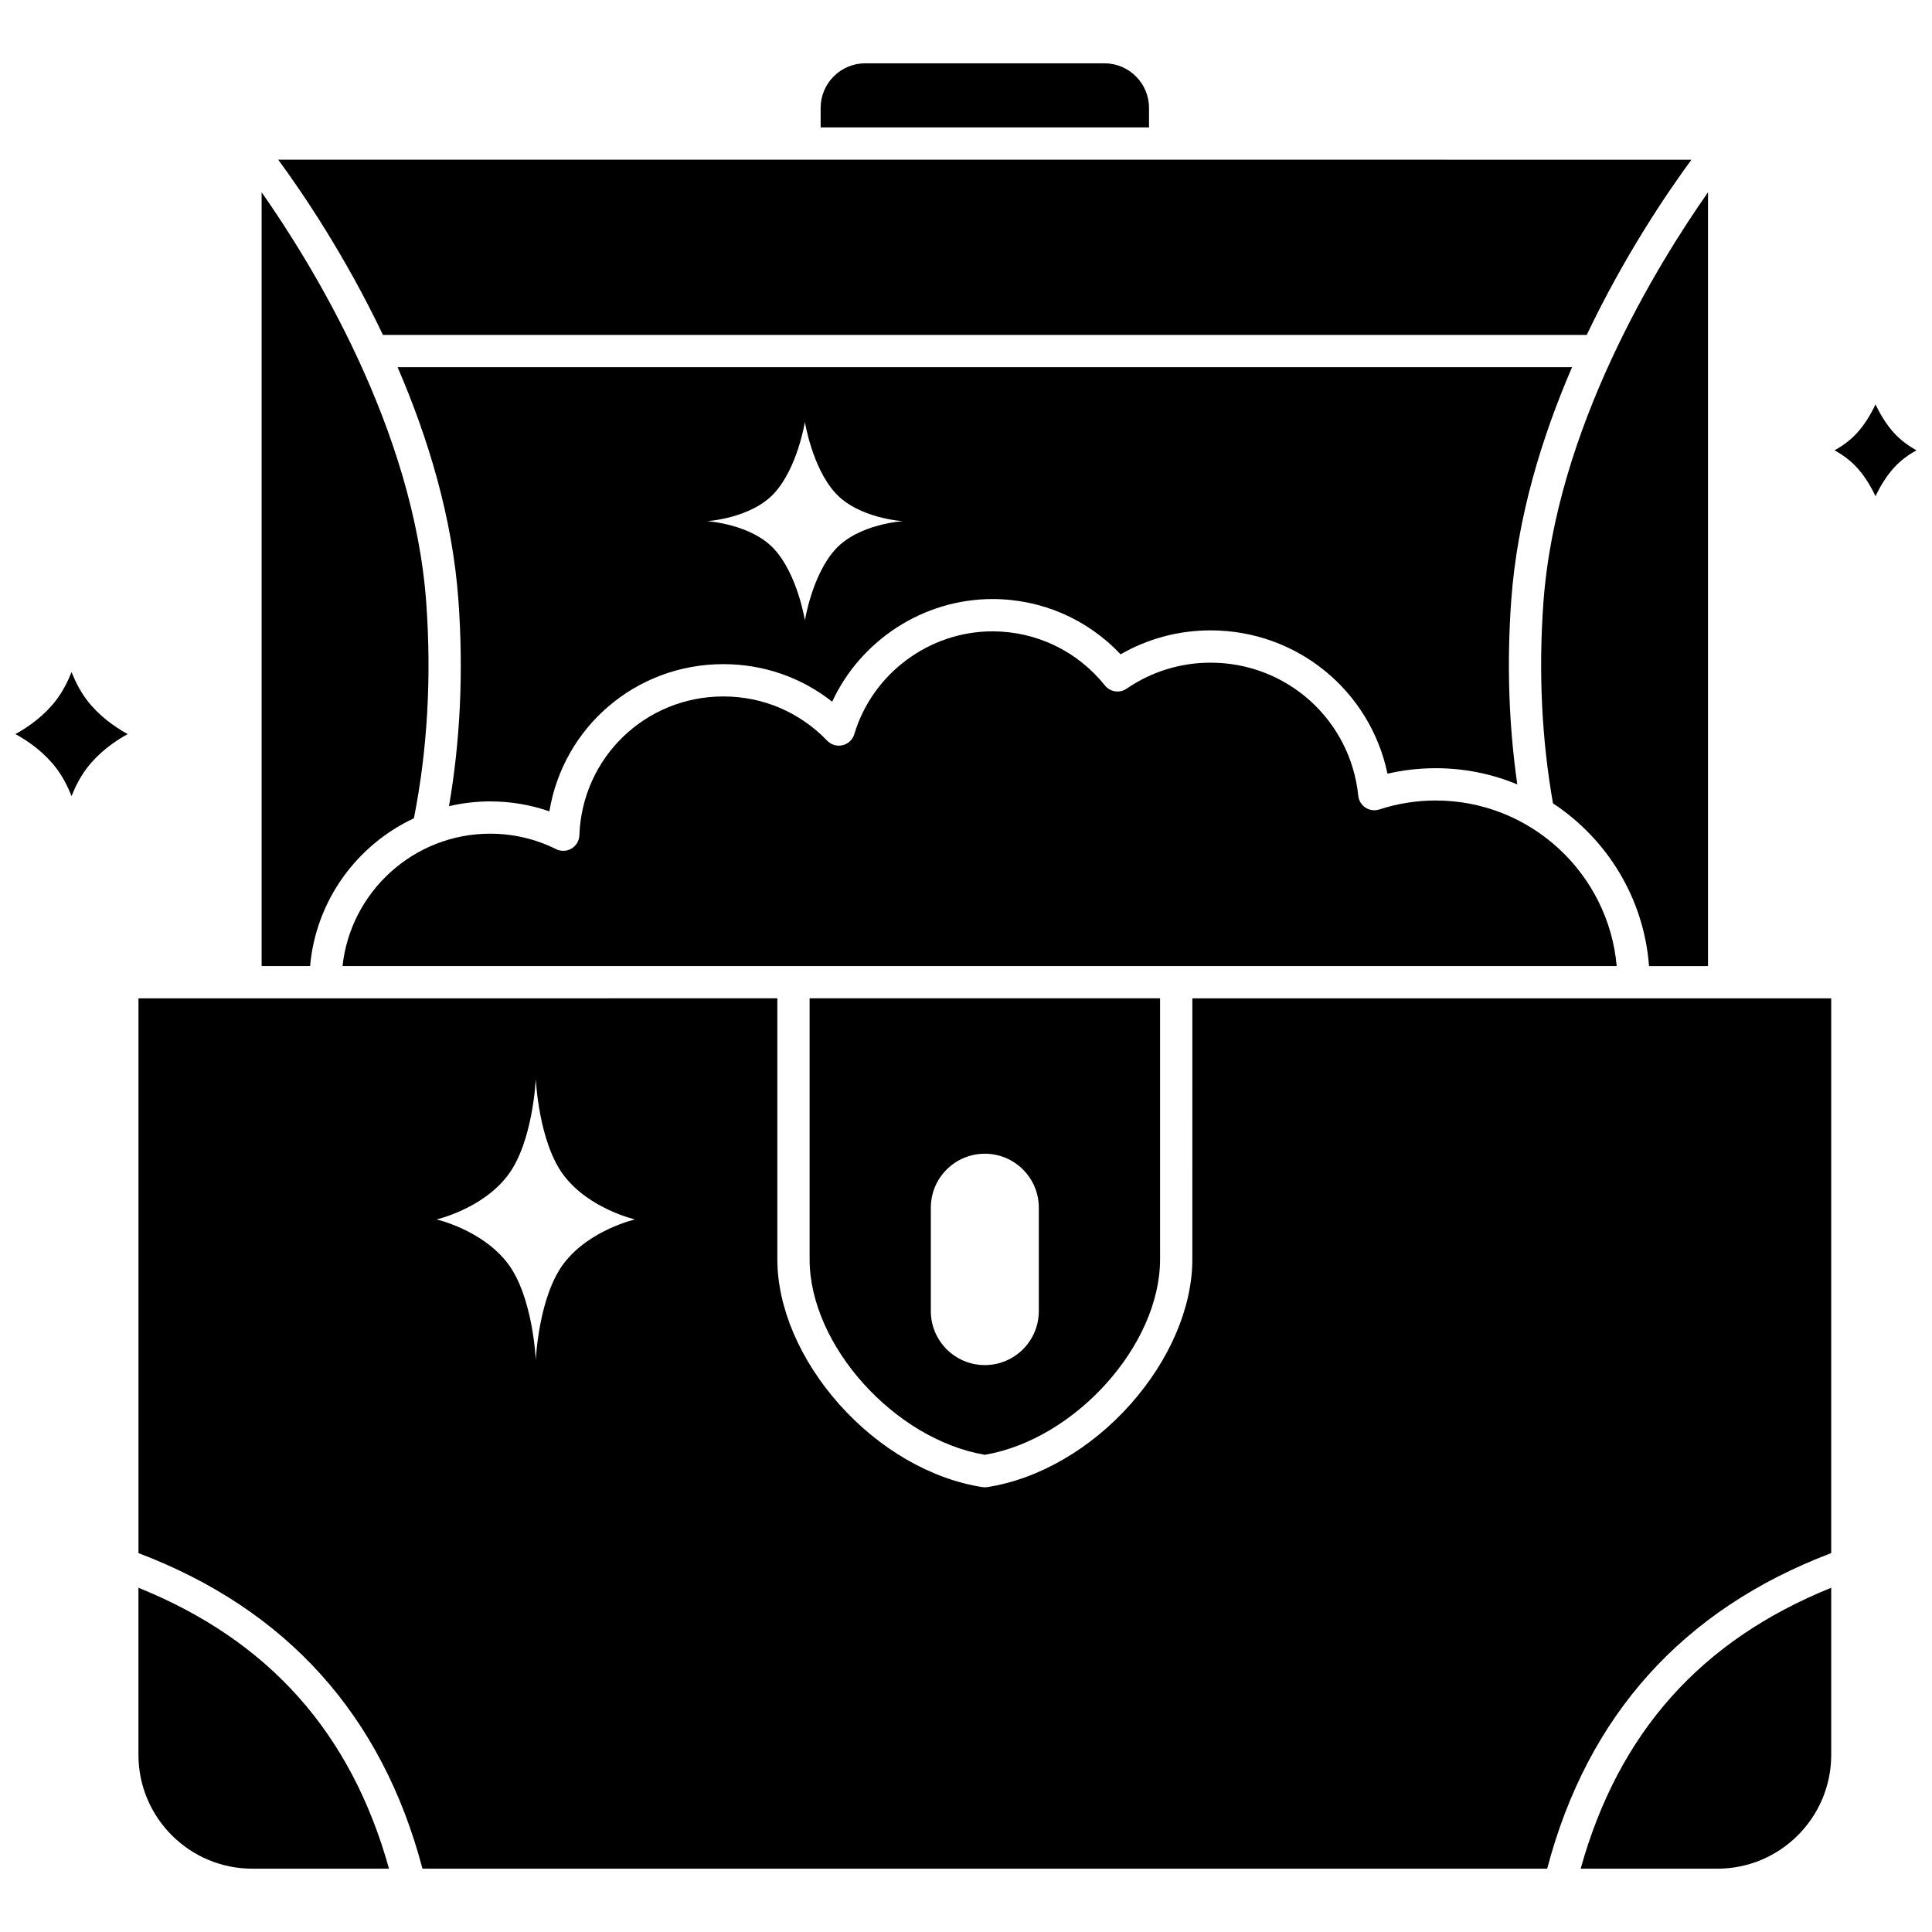<?xml version="1.0" encoding="UTF-8"?>
<!-- Uploaded to: ICON Repo, www.iconrepo.com, Generator: ICON Repo Mixer Tools -->
<svg width="800px" height="800px" version="1.1" viewBox="144 144 512 512" xmlns="http://www.w3.org/2000/svg">
 <defs>
  <clipPath id="b">
   <path d="m148.09 322h29.906v33h-29.906z"/>
  </clipPath>
  <clipPath id="a">
   <path d="m630 251h21.902v25h-21.902z"/>
  </clipPath>
 </defs>
 <g clip-path="url(#b)">
  <path d="m167.05 329.55c-1.672-2.184-3.012-4.75-4.086-7.434-1.074 2.68-2.414 5.25-4.086 7.434-3.098 4.047-7.094 6.953-10.785 8.988 3.691 2.035 7.688 4.945 10.785 8.988 1.672 2.184 3.012 4.75 4.086 7.434 1.074-2.68 2.414-5.25 4.086-7.434 3.098-4.043 7.094-6.949 10.785-8.988-3.691-2.035-7.688-4.941-10.785-8.988z"/>
 </g>
 <path d="m596.64 400.02v-205.06c-13.438 19.156-40.324 62.738-43.625 108.79-1.316 18.332-0.445 36.199 2.543 53.152 14.301 9.41 24.102 25.102 25.453 43.125z"/>
 <path d="m273.89 356.38c5.418 0 10.676 0.883 15.703 2.637 3.668-22.305 22.875-39.012 46.105-39.012 10.617 0 20.648 3.496 28.84 9.953 7.543-16.289 24.172-27.203 42.461-27.203 12.973 0 25.156 5.293 33.973 14.648 7.238-4.164 15.406-6.348 23.84-6.348 22.949 0 42.293 16.012 46.887 37.984 4.188-0.969 8.469-1.457 12.785-1.457 7.652 0 14.949 1.531 21.617 4.289-2.254-15.684-2.809-32.035-1.609-48.746 1.582-22.074 8.133-43.332 16.125-61.816l-311.25 0.004c7.992 18.484 14.543 39.742 16.125 61.816 1.348 18.801 0.504 37.102-2.504 54.52 3.508-0.82 7.152-1.27 10.902-1.27zm75.355-81.746c6.156-6.777 8.062-18.828 8.062-18.828s1.906 12.051 8.062 18.828c6.156 6.777 17.895 7.481 17.895 7.481s-11.738 0.703-17.895 7.481c-6.156 6.781-8.062 18.828-8.062 18.828s-1.906-12.051-8.062-18.828-17.895-7.481-17.895-7.481c0 0.004 11.734-0.699 17.895-7.481z"/>
 <path d="m448.5 172.6c0-6.519-5.305-11.824-11.824-11.824h-63.375c-6.519 0-11.824 5.305-11.824 11.824v5.164h87.023z"/>
 <path d="m524.48 356.14c-5.082 0-10.109 0.797-14.945 2.375-1.23 0.398-2.574 0.223-3.656-0.48-1.086-0.703-1.789-1.863-1.922-3.148-2.07-20.109-18.902-35.273-39.148-35.273-7.984 0-15.676 2.383-22.238 6.887-1.848 1.27-4.359 0.895-5.758-0.852-7.301-9.109-18.168-14.336-29.816-14.336-16.75 0-31.797 11.203-36.594 27.242-0.434 1.457-1.613 2.574-3.09 2.934-1.477 0.355-3.035-0.098-4.09-1.191-7.273-7.566-17.051-11.734-27.523-11.734-20.652 0-37.414 16.16-38.16 36.793-0.051 1.449-0.836 2.777-2.086 3.519-1.25 0.742-2.789 0.801-4.09 0.156-5.469-2.715-11.344-4.094-17.473-4.094-20.258 0-36.984 15.383-39.121 35.082h337.67c-2.176-24.559-22.848-43.879-47.961-43.879z"/>
 <path d="m404.99 529.54c23.961-4.106 46.438-29.074 46.438-51.789v-69.184h-92.871v69.184c-0.004 22.715 22.469 47.688 46.434 51.789zm-14.312-65.484c0-7.902 6.406-14.309 14.309-14.309 7.902 0 14.309 6.406 14.309 14.309v27.395c0 7.902-6.406 14.309-14.309 14.309-7.902 0-14.309-6.406-14.309-14.309z"/>
 <path d="m564.5 232.76c9.992-20.996 21.25-37.586 27.75-46.441l-374.52-0.004c6.5 8.855 17.754 25.449 27.75 46.441z"/>
 <path d="m180.69 564.77v44.289c0 16.629 13.527 30.16 30.16 30.16h36.242c-10.047-36.043-31.84-60.48-66.402-74.449z"/>
 <path d="m562.89 639.22h36.242c16.629 0 30.16-13.527 30.16-30.16v-44.289c-34.562 13.969-56.355 38.402-66.402 74.449z"/>
 <path d="m459.98 477.75c0 12.676-5.973 26.668-16.383 38.383-10.531 11.852-24.363 19.855-37.949 21.965-0.219 0.031-0.438 0.051-0.656 0.051s-0.438-0.016-0.656-0.051c-13.59-2.109-27.422-10.113-37.949-21.965-10.41-11.715-16.383-25.707-16.383-38.383v-69.184l-169.31 0.004v147.02c39.273 14.898 64.574 43.012 75.266 83.633h298.06c10.691-40.625 35.992-68.738 75.266-83.633v-147.02h-169.3zm-166.51 1c-6.781 8.852-7.481 25.719-7.481 25.719s-0.703-16.871-7.481-25.719c-6.781-8.852-18.828-11.59-18.828-11.59s12.051-2.738 18.828-11.59c6.781-8.852 7.481-25.719 7.481-25.719s0.703 16.871 7.481 25.719c6.781 8.852 18.828 11.59 18.828 11.59s-12.047 2.738-18.828 11.59z"/>
 <path d="m253.69 360.86c3.586-18.117 4.691-37.32 3.273-57.121-3.309-46.047-30.195-89.633-43.629-108.79v205.06h12.844c1.543-17.367 12.387-32.09 27.512-39.152z"/>
 <g clip-path="url(#a)">
  <path d="m645.93 258.73c-2.019-2.223-3.629-4.887-4.898-7.562-1.27 2.676-2.879 5.34-4.898 7.562-1.742 1.918-3.812 3.422-5.969 4.606 2.156 1.184 4.227 2.688 5.969 4.606 2.019 2.223 3.629 4.887 4.898 7.562 1.27-2.676 2.879-5.34 4.898-7.562 1.742-1.918 3.816-3.422 5.969-4.606-2.152-1.18-4.227-2.688-5.969-4.606z"/>
 </g>
</svg>